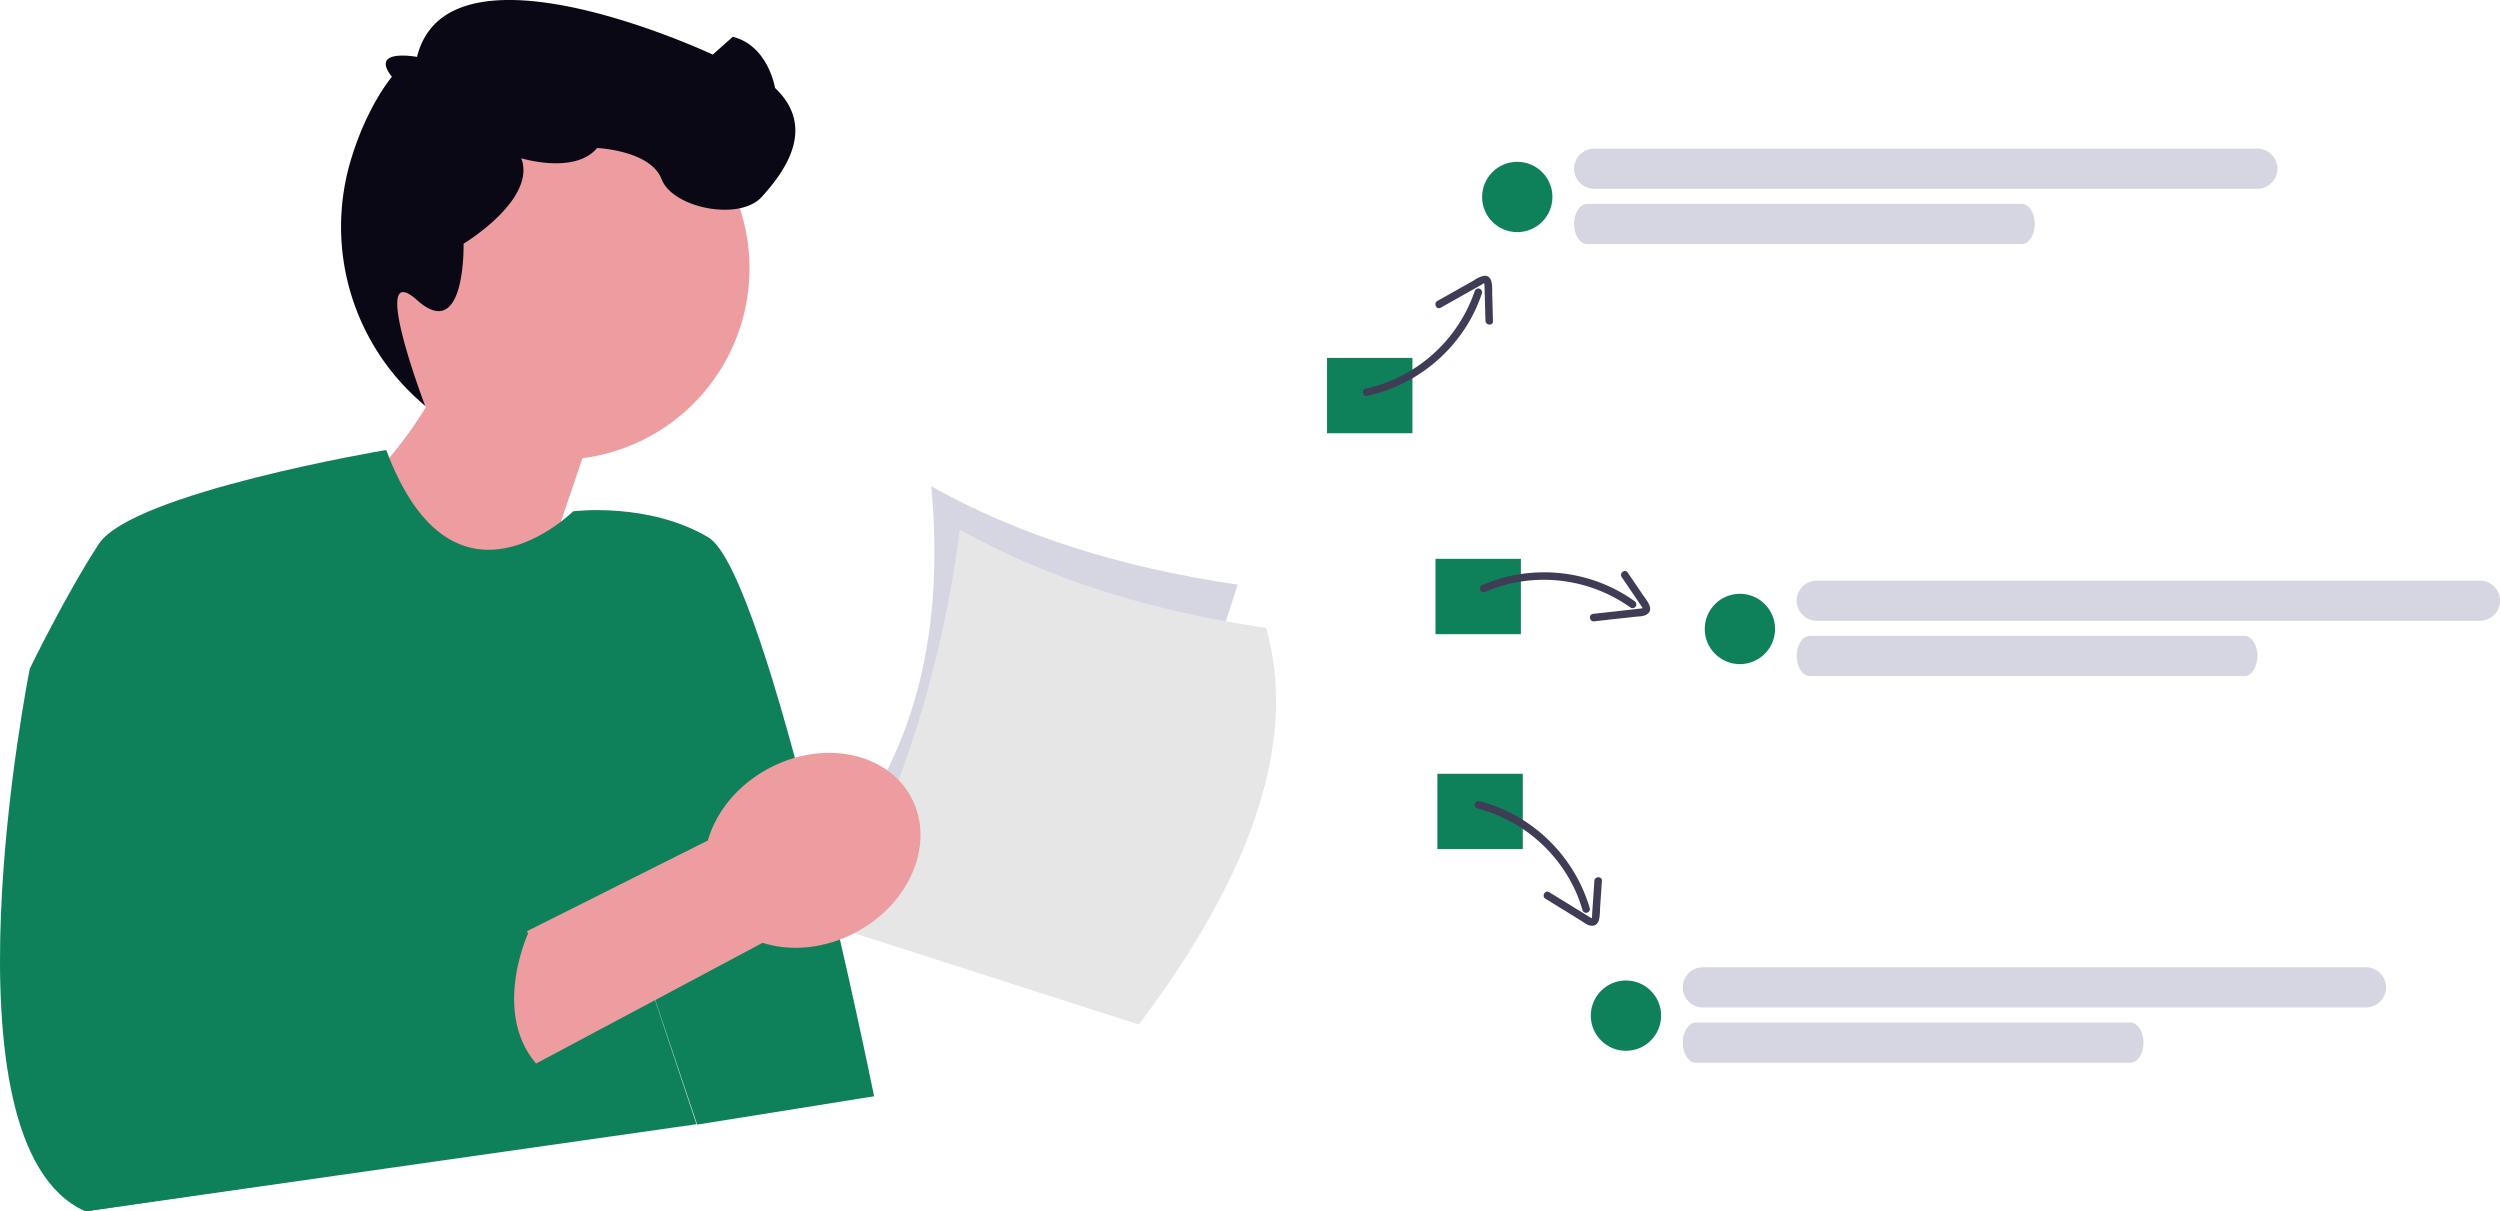 <svg height="387.634" viewBox="0 0 800 387.634" width="800" xmlns="http://www.w3.org/2000/svg"><g transform="matrix(.875 .485 -.485 .875 307.704 138.108)"><path d="m25.889 150.716 100.969-20-25.889-130.716q-53.589 20.269-100.969 20c27.6 40.482 40.145 83.952 25.889 130.716z" fill="#d6d6e3"/><path d="m25.89 150.716 100.969-20c8.288-59.216.754-103.804-25.89-130.716q-53.589 20.269-100.969 20a360.085 360.085 0 0 1 25.89 130.716z" fill="#e6e6e6" transform="translate(14.681 7.678)"/></g><path d="m162.98 97.465a61.258 61.258 0 1 1 68.103 71.535l-25.409 74.964-50.594-60.13s15.754-14.066 25.933-31.274a61.191 61.191 0 0 1 -18.037-55.095z" fill="#ed9da0" transform="translate(-44.704 -22.374)"/><path d="m123.218 214.788s-80.928 13.646-91.606 30.019-22.066 39.867-22.066 39.867-30.609 152.335 17.8 173.69l195.534-27.883-23.98-71.781 24.2 71.9 56.615-9.063s-33.839-167.474-53.056-178.865-43.243-8.329-43.243-8.329-38.26 38.019-59.793-19.539l-.4-.015z" fill="#0e815a" transform="translate(0 -70.73)"/><path d="m210.965 63.064s17.125 5.262 24.244-3.28c0 0 17.084.712 20.643 9.967s24.917 13.525 32.033 5.695 17.8-22.067 4.271-34.884c0 0-2.136-13.525-13.525-16.372l-6.407 5.695s-84.621-39.8-94.631.745c0 0-15.324-2.889-8.038 6.369 0 0-8.207 9.517-13.414 27.564a74.4 74.4 0 0 0 24.033 77.673s-18.2-47.767-2.581-33.788 14.9-18.055 14.9-18.055 23.408-14.083 18.467-27.328z" fill="#090814" transform="translate(-44.144 -12.416)"/><path d="m285.338 411.636-119.107 63.464-22.9-33.767 124.469-62.433c2.6-9.087 9.432-17.689 19.421-23.039 17.476-9.36 37.923-5.225 45.669 9.243s-.141 33.775-17.618 43.135c-9.988 5.349-20.937 6.269-29.94 3.4z" fill="#ed9da0" transform="translate(-41.299 -109.938)"/><path d="m88.237 396.958-5.695 17.084s13.525 14.441 0 22.526l47.694-6.153s19.308-14.241 20.688-2.492c0 0 24.158-16.014 29.142-6.048 0 0-14.289 30.9 8.161 46.77l-29.871 13.432-21.277 14.4-98.67 14.377" fill="#0e815a" transform="translate(-11.067 -123.222)"/><path d="m424.651 114.525h27.328v24.113h-27.328z" fill="#0e815a"/><path d="m152.9 298.261a50.28 50.28 0 0 0 31.885-22.512 48.184 48.184 0 0 0 4.833-10.312 1.207 1.207 0 0 0 -2.283-.778 47.848 47.848 0 0 1 -24.7 27.781 45.3 45.3 0 0 1 -10.188 3.452 1.206 1.206 0 0 0 .453 2.369z" fill="#3f3d56" transform="translate(284.599 -171.571)"/><path d="m182.065 269.063 13.04-7.344c.2-.113.765-.54.976-.489-.169-.041-.016.084-.011.237.007.206.033.414.04.621.047 1.269.07 2.54.105 3.81l.2 7.3c.043 1.537 2.449 1.72 2.406.165l-.237-8.572c-.054-1.965.437-6.322-2.746-5.945a9.309 9.309 0 0 0 -3.19 1.492l-3.969 2.235-7.654 4.31c-1.348.759-.317 2.94 1.037 2.177z" fill="#3f3d56" transform="translate(278.931 -170.579)"/><path d="m459.357 178.826h27.328v24.113h-27.328z" fill="#0e815a"/><path d="m1.5.042a50.274 50.274 0 0 1 30.936 23.771 48.109 48.109 0 0 1 4.412 10.487 1.207 1.207 0 0 1 -2.325.641 47.868 47.868 0 0 0 -23.618-28.734 45.268 45.268 0 0 0 -10.047-3.84 1.207 1.207 0 0 1 .642-2.325z" fill="#3f3d56" transform="matrix(.788 -.616 .616 .788 473.021 188.134)"/><path d="m1.786 4.787 12.6 7.769c.216.133.428.278.653.4s.453.114.308.255c.195-.191.145-.9.159-1.115l.245-3.644.491-7.289c.1-1.54 2.516-1.552 2.411 0l-.576 8.556c-.131 1.948.232 5.98-2.751 5.817-1.326-.076-2.591-1.166-3.679-1.836l-3.6-2.22-7.478-4.611c-1.318-.813-.109-2.899 1.217-2.082z" fill="#3f3d56" transform="matrix(.788 -.616 .616 .788 505.425 193.76)"/><g transform="translate(459.965 247.609)"><path d="m0 0h27.328v24.113h-27.328z" fill="#0e815a"/><g fill="#3f3d56"><path d="m278.939 629.728a47.862 47.862 0 0 1 29.5 22.663 45.254 45.254 0 0 1 4.169 9.915 1.207 1.207 0 0 0 2.325-.641 50.269 50.269 0 0 0 -24.733-30.179 48.1 48.1 0 0 0 -10.62-4.086 1.207 1.207 0 0 0 -.641 2.325z" transform="translate(-266.163 -618.646)"/><path d="m306.11 664.566 7.477 4.61 3.6 2.22c1.091.673 2.351 1.762 3.682 1.834 2.982.163 2.62-3.868 2.751-5.817l.576-8.556c.1-1.549-2.307-1.543-2.411 0l-.491 7.289-.235 3.486c-.018.267.052 1.052-.17 1.274.159-.158-.007-.083-.184-.19-.257-.156-.521-.3-.778-.462l-12.6-7.769c-1.325-.817-2.537 1.268-1.217 2.082z" transform="translate(-271.552 -624.599)"/></g></g><circle cx="485.525" cy="63.031" fill="#0e815a" r="11.253"/><g fill="#d6d6e3" transform="translate(503.698 47.558)"><path d="m4.213 0h139.018c2.327 0 4.213 2.879 4.213 6.43s-1.886 6.43-4.213 6.43h-139.018c-2.327 0-4.213-2.879-4.213-6.43s1.886-6.43 4.213-6.43z" transform="translate(0 17.683)"/><path d="m6.43 0h212.2a6.43 6.43 0 0 1 0 12.86h-212.2a6.43 6.43 0 0 1 0-12.86z"/></g><circle cx="556.77" cy="201.268" fill="#0e815a" r="11.253"/><g fill="#d6d6e3" transform="translate(574.943 185.795)"><path d="m4.213 0h139.018c2.327 0 4.213 2.879 4.213 6.43s-1.886 6.43-4.213 6.43h-139.018c-2.327 0-4.213-2.879-4.213-6.43s1.886-6.43 4.213-6.43z" transform="translate(0 17.683)"/><path d="m6.43 0h212.2a6.43 6.43 0 0 1 0 12.86h-212.2a6.43 6.43 0 0 1 0-12.86z"/></g><circle cx="520.307" cy="325.005" fill="#0e815a" r="11.253"/><g fill="#d6d6e3" transform="translate(538.48 309.532)"><path d="m4.213 0h139.018c2.327 0 4.213 2.879 4.213 6.43s-1.886 6.43-4.213 6.43h-139.018c-2.327 0-4.213-2.879-4.213-6.43s1.886-6.43 4.213-6.43z" transform="translate(0 17.683)"/><path d="m6.43 0h212.2a6.43 6.43 0 0 1 0 12.86h-212.2a6.43 6.43 0 0 1 0-12.86z"/></g></svg>